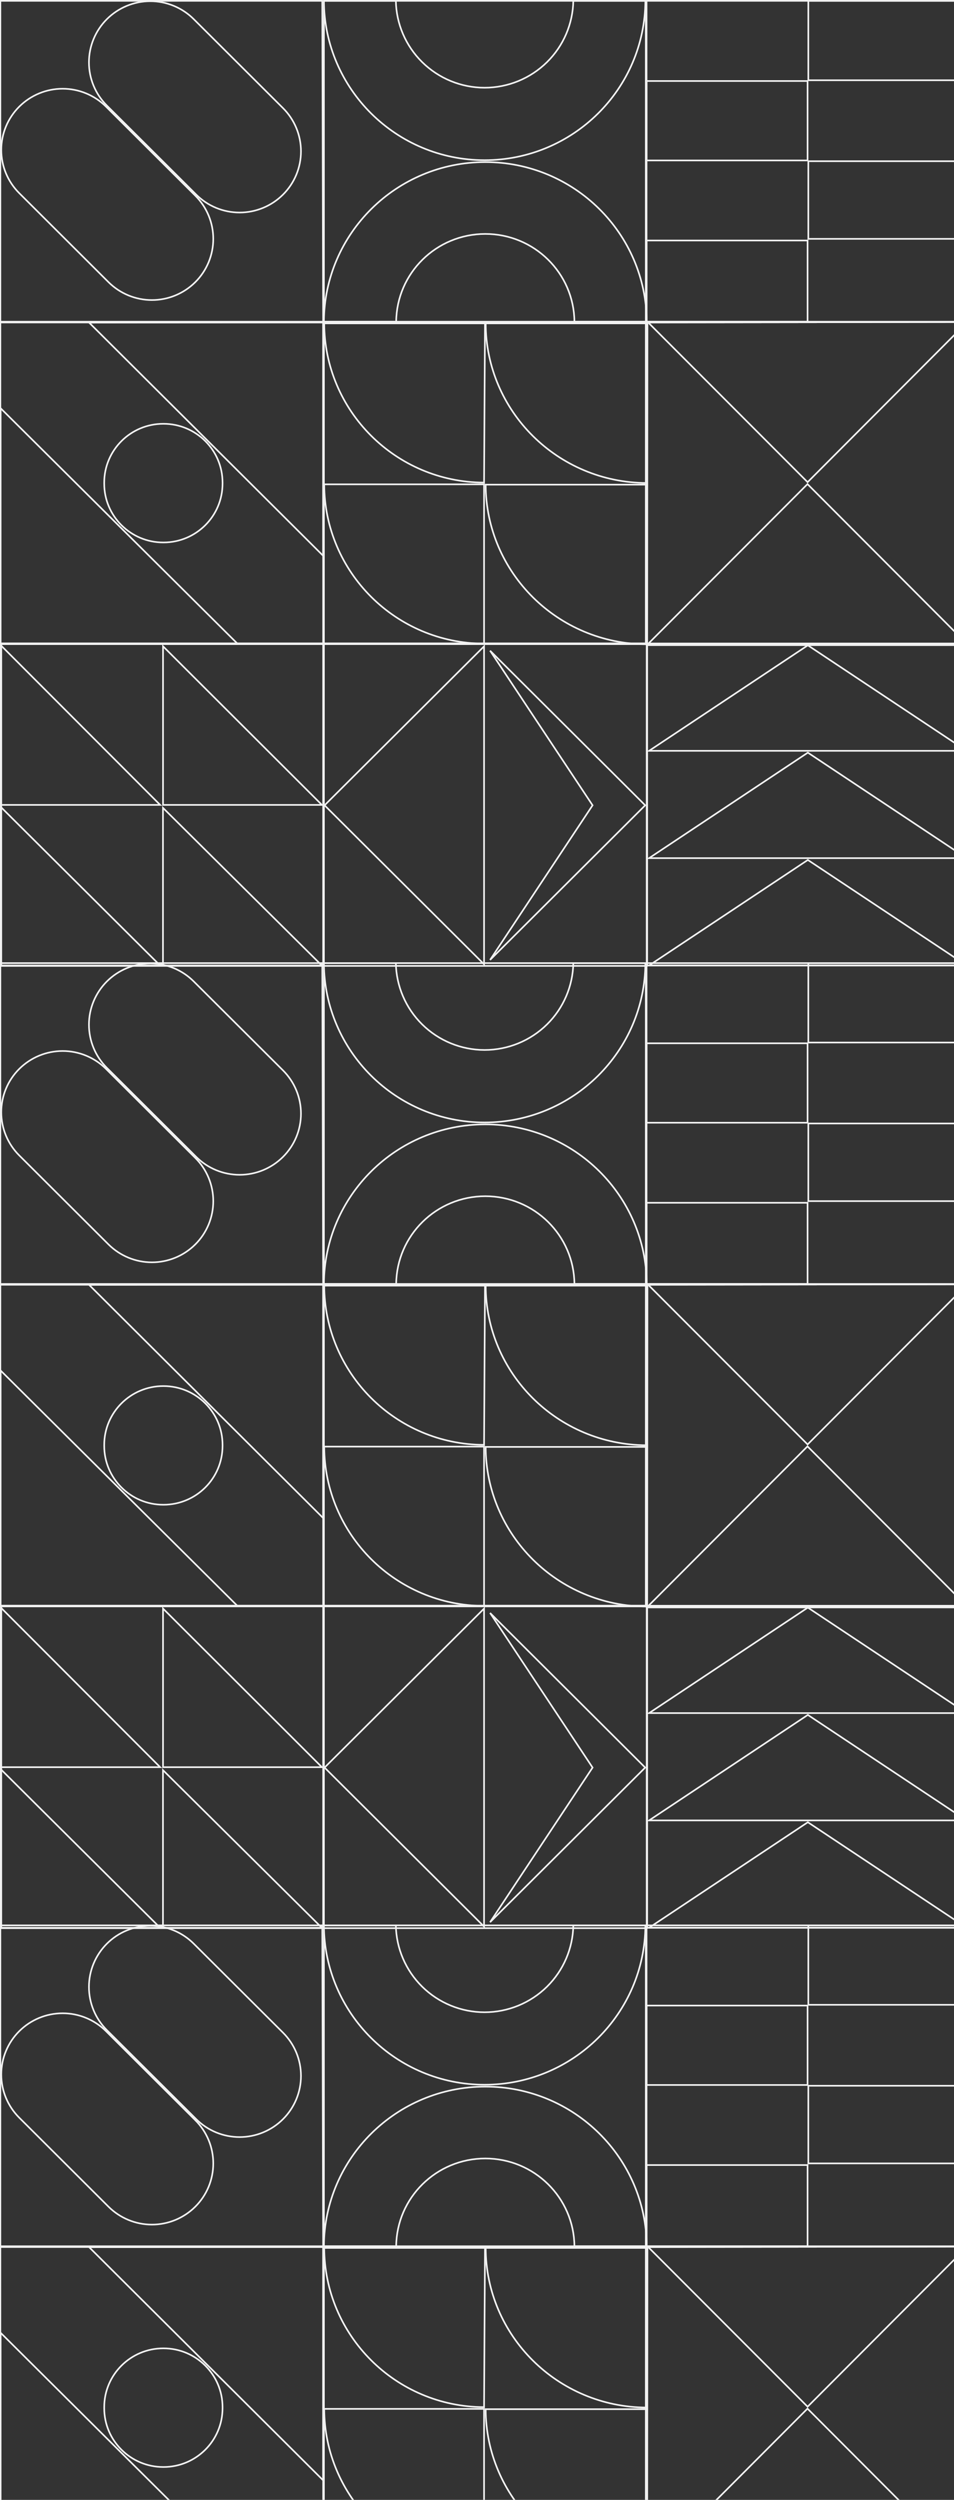 <?xml version="1.0" encoding="UTF-8"?> <svg xmlns="http://www.w3.org/2000/svg" width="375" height="982" viewBox="0 0 375 982" fill="none"><rect x="0" y="0" width="375" height="982" fill="#333333" stroke="none"/><path d="M127.324 379.426V253.024H254.203V379.426H127.324Z" stroke="#F2F2F2" stroke-width="0.647"></path><path d="M0.499 379.426V253.024H127.028V379.426H0.499Z" stroke="#F2F2F2" stroke-width="0.647"></path><path d="M-126.658 379.275V253.425H-0.154V379.275H-126.658Z" stroke="#F2F2F2" stroke-width="0.647"></path><path d="M-126.676 252.726V127.024H-0.148V252.726H-126.676Z" stroke="#F2F2F2" stroke-width="0.647"></path><path d="M0.148 252.726V126.674H127.028V252.726H0.148Z" stroke="#F2F2F2" stroke-width="0.647"></path><path d="M127.324 252.726V127.024H253.852V252.726H127.324Z" stroke="#F2F2F2" stroke-width="0.647"></path><path d="M254.398 252.777L254.499 126.673L380.676 126.499L380.701 252.777H254.398Z" stroke="#F2F2F2" stroke-width="0.647"></path><path d="M254.148 126.376V0.324H380.676V126.376H254.148Z" stroke="#F2F2F2" stroke-width="0.647"></path><path d="M127.324 126.376V0.324H253.852V126.376H127.324Z" stroke="#F2F2F2" stroke-width="0.647"></path><path d="M0.148 126.376V0.324H126.677L127.027 126.376H0.148Z" stroke="#F2F2F2" stroke-width="0.647"></path><path d="M-126.453 126.301V0.472H-0.149V126.301H-126.453Z" stroke="#F2F2F2" stroke-width="0.647"></path><path d="M254.397 379.254V253.425H380.701V379.254H254.397Z" stroke="#F2F2F2" stroke-width="0.647"></path><path d="M317.736 31.526V0.324H380.676V31.526H317.736Z" stroke="#F2F2F2" stroke-width="0.647"></path><path d="M254.148 126.376V94.474H317.44V126.376H254.148Z" stroke="#F2F2F2" stroke-width="0.647"></path><path d="M254.148 63.026V31.824H317.44V63.026H254.148Z" stroke="#F2F2F2" stroke-width="0.647"></path><path d="M317.736 93.826V63.324H381.028V93.826H317.736Z" stroke="#F2F2F2" stroke-width="0.647"></path><path d="M64.171 166.479H64.272C77.089 166.479 87.478 176.831 87.478 189.598V189.971C87.478 202.738 77.089 213.09 64.272 213.09H64.171C51.353 213.09 40.965 202.738 40.965 189.971V189.598C40.965 176.831 51.353 166.479 64.171 166.479Z" stroke="#F2F2F2" stroke-width="0.647"></path><path d="M127.027 126.624V218.321L35.036 126.734L127.027 126.624Z" stroke="#F2F2F2" stroke-width="0.647"></path><path d="M0.248 252.799V160.371L93.286 252.791L0.248 252.799Z" stroke="#F2F2F2" stroke-width="0.647"></path><path d="M-0.145 126.299L-126.452 126.299L-126.452 0.472L-0.145 0.472L-0.145 126.299Z" stroke="#F2F2F2" stroke-width="0.647"></path><path d="M-0.148 126.726L-126.676 126.726V63.674L-0.148 63.674V126.726Z" stroke="#F2F2F2" stroke-width="0.647"></path><path d="M-0.31 63.412L-63.301 126.167L-126.32 63.384L-63.329 0.628L-0.31 63.412Z" stroke="#F2F2F2" stroke-width="0.647"></path><path d="M-63.3 126.168L-94.582 95.003L-31.151 31.812L-0.277 63.434L-63.3 126.168Z" stroke="#F2F2F2" stroke-width="0.647"></path><path d="M76.765 76.848L76.993 76.618L76.765 76.848C79.005 79.079 80.782 81.728 81.994 84.643C83.206 87.558 83.83 90.683 83.83 93.838C83.83 96.994 83.206 100.118 81.994 103.033C80.782 105.949 79.005 108.598 76.765 110.829L76.993 111.058L76.765 110.829C72.241 115.335 66.105 117.867 59.708 117.867C53.31 117.867 47.174 115.335 42.65 110.829L7.566 75.876C3.043 71.369 0.502 65.257 0.502 58.884C0.502 52.511 3.043 46.399 7.566 41.892C12.09 37.387 18.225 34.855 24.622 34.855C31.02 34.855 37.155 37.387 41.678 41.892C41.678 41.892 41.678 41.892 41.678 41.892L76.765 76.848Z" stroke="#F2F2F2" stroke-width="0.647"></path><path d="M111.239 76.446L111.239 76.447C108.999 78.678 106.34 80.448 103.414 81.656C100.487 82.864 97.351 83.486 94.183 83.486C91.015 83.486 87.878 82.864 84.952 81.656C82.025 80.448 79.367 78.678 77.127 76.447L77.127 76.446L42.027 41.494C37.504 36.987 34.963 30.875 34.963 24.502C34.963 18.129 37.504 12.017 42.027 7.51L42.027 7.51C44.267 5.279 46.926 3.508 49.852 2.3C52.779 1.093 55.916 0.471 59.083 0.471C62.251 0.471 65.388 1.093 68.314 2.3C71.241 3.508 73.9 5.279 76.139 7.51L76.139 7.51L111.239 42.465C113.479 44.697 115.256 47.346 116.468 50.261C117.68 53.176 118.304 56.301 118.304 59.456C118.304 62.611 117.68 65.736 116.468 68.651C115.256 71.566 113.479 74.215 111.239 76.446Z" stroke="#F2F2F2" stroke-width="0.647"></path><path d="M190.274 378.785L127.58 316.337L190.274 253.891V378.785Z" stroke="#F2F2F2" stroke-width="0.647"></path><path d="M192.637 255.599L253.616 316.337L192.637 377.077L232.811 316.516L232.93 316.337L232.811 316.158L192.637 255.599Z" stroke="#F2F2F2" stroke-width="0.647"></path><path d="M254.78 126.673L380.219 126.5L317.453 189.405L254.78 126.673Z" stroke="#F2F2F2" stroke-width="0.647"></path><path d="M317.412 190.158L380.219 253.074L254.605 253.076L317.412 190.158Z" stroke="#F2F2F2" stroke-width="0.647"></path><path d="M317.549 337.805L379.953 379.251H255.146L317.549 337.805Z" stroke="#F2F2F2" stroke-width="0.647"></path><path d="M317.549 295.648L379.953 337.092H255.146L317.549 295.648Z" stroke="#F2F2F2" stroke-width="0.647"></path><path d="M317.549 253.49L379.953 294.936H255.146L317.549 253.49Z" stroke="#F2F2F2" stroke-width="0.647"></path><path d="M-126.676 253.024H-0.149C-0.324 287.682 -28.608 315.726 -63.402 315.726C-98.195 315.726 -126.5 287.682 -126.676 253.024Z" stroke="#F2F2F2" stroke-width="0.647"></path><path d="M-63.38 316.373C-28.575 316.373 -0.339 344.528 -0.165 379.33H-126.657C-126.483 344.529 -98.185 316.373 -63.38 316.373Z" stroke="#F2F2F2" stroke-width="0.647"></path><path d="M190.64 126.674L190.275 189.568C155.557 189.469 127.445 161.399 127.445 126.793V126.674H190.64Z" stroke="#F2F2F2" stroke-width="0.647"></path><path d="M254.203 189.726C219.232 189.617 190.923 161.531 190.923 126.907H190.923L190.923 126.899L190.92 126.77L254.203 126.674V189.726Z" stroke="#F2F2F2" stroke-width="0.647"></path><path d="M254.203 253.076C219.288 252.989 191.006 224.964 190.912 190.374H254.203V253.076Z" stroke="#F2F2F2" stroke-width="0.647"></path><path d="M190.274 252.835C155.618 252.747 127.539 224.777 127.445 190.253H190.274V252.835Z" stroke="#F2F2F2" stroke-width="0.647"></path><path d="M155.732 126.376H127.324C127.5 91.718 155.836 63.674 190.765 63.674C225.694 63.674 254.027 91.72 254.202 126.376H225.795C225.62 107.3 210.003 91.893 190.765 91.893C171.527 91.893 155.907 107.3 155.732 126.376Z" stroke="#F2F2F2" stroke-width="0.647"></path><path d="M215.038 24.381C221.494 18.005 225.194 9.372 225.357 0.325H253.686C253.511 34.924 225.254 62.921 190.479 62.921C155.705 62.921 127.498 34.925 127.323 0.325H155.604C155.768 9.372 159.468 18.005 165.924 24.381C172.457 30.833 181.283 34.453 190.481 34.453C199.679 34.453 208.505 30.833 215.038 24.381Z" stroke="#F2F2F2" stroke-width="0.647"></path><path d="M64.082 253.874L126.543 316.185H64.082V253.874Z" stroke="#F2F2F2" stroke-width="0.647"></path><path d="M0.324 253.482L62.957 316.185H0.324V253.482Z" stroke="#F2F2F2" stroke-width="0.647"></path><path d="M64.061 317.343L126.522 379.276H64.061V317.343Z" stroke="#F2F2F2" stroke-width="0.647"></path><path d="M0.324 317.003L62.953 379.275H0.324V317.003Z" stroke="#F2F2F2" stroke-width="0.647"></path><path d="M-62.977 252.778C-62.896 218.237 -34.818 190.249 -0.149 190.148V252.778H-62.977Z" stroke="#F2F2F2" stroke-width="0.647"></path><path d="M-63.088 189.376C-62.986 154.78 -34.862 126.754 -0.148 126.674V189.376H-63.088Z" stroke="#F2F2F2" stroke-width="0.647"></path><path d="M127.324 757.426V631.024H254.203V757.426H127.324Z" stroke="#F2F2F2" stroke-width="0.647"></path><path d="M0.499 757.426V631.024H127.028V757.426H0.499Z" stroke="#F2F2F2" stroke-width="0.647"></path><path d="M-126.658 757.275V631.425H-0.154V757.275H-126.658Z" stroke="#F2F2F2" stroke-width="0.647"></path><path d="M-126.676 630.726V505.024H-0.148V630.726H-126.676Z" stroke="#F2F2F2" stroke-width="0.647"></path><path d="M0.148 630.726V504.674H127.028V630.726H0.148Z" stroke="#F2F2F2" stroke-width="0.647"></path><path d="M127.324 630.726V505.024H253.852V630.726H127.324Z" stroke="#F2F2F2" stroke-width="0.647"></path><path d="M254.398 630.777L254.499 504.673L380.676 504.499L380.701 630.777H254.398Z" stroke="#F2F2F2" stroke-width="0.647"></path><path d="M254.148 504.376V378.324H380.676V504.376H254.148Z" stroke="#F2F2F2" stroke-width="0.647"></path><path d="M127.324 504.376V378.324H253.852V504.376H127.324Z" stroke="#F2F2F2" stroke-width="0.647"></path><path d="M0.148 504.376V378.324H126.677L127.027 504.376H0.148Z" stroke="#F2F2F2" stroke-width="0.647"></path><path d="M-126.453 504.301V378.472H-0.149V504.301H-126.453Z" stroke="#F2F2F2" stroke-width="0.647"></path><path d="M254.397 757.254V631.425H380.701V757.254H254.397Z" stroke="#F2F2F2" stroke-width="0.647"></path><path d="M317.736 409.526V378.324H380.676V409.526H317.736Z" stroke="#F2F2F2" stroke-width="0.647"></path><path d="M254.148 504.376V472.474H317.44V504.376H254.148Z" stroke="#F2F2F2" stroke-width="0.647"></path><path d="M254.148 441.026V409.824H317.44V441.026H254.148Z" stroke="#F2F2F2" stroke-width="0.647"></path><path d="M317.736 471.826V441.324H381.028V471.826H317.736Z" stroke="#F2F2F2" stroke-width="0.647"></path><path d="M64.171 544.479H64.272C77.089 544.479 87.478 554.831 87.478 567.598V567.971C87.478 580.738 77.089 591.09 64.272 591.09H64.171C51.353 591.09 40.965 580.738 40.965 567.971V567.598C40.965 554.831 51.353 544.479 64.171 544.479Z" stroke="#F2F2F2" stroke-width="0.647"></path><path d="M127.027 504.624V596.321L35.036 504.734L127.027 504.624Z" stroke="#F2F2F2" stroke-width="0.647"></path><path d="M0.248 630.799V538.371L93.286 630.791L0.248 630.799Z" stroke="#F2F2F2" stroke-width="0.647"></path><path d="M-0.145 504.299H-126.452L-126.452 378.472H-0.145L-0.145 504.299Z" stroke="#F2F2F2" stroke-width="0.647"></path><path d="M-0.148 504.726H-126.676V441.674H-0.148V504.726Z" stroke="#F2F2F2" stroke-width="0.647"></path><path d="M-0.31 441.412L-63.301 504.167L-126.32 441.384L-63.329 378.628L-0.31 441.412Z" stroke="#F2F2F2" stroke-width="0.647"></path><path d="M-63.3 504.168L-94.582 473.003L-31.151 409.812L-0.277 441.433L-63.3 504.168Z" stroke="#F2F2F2" stroke-width="0.647"></path><path d="M76.765 454.848L76.993 454.618L76.765 454.848C79.005 457.079 80.782 459.728 81.994 462.643C83.206 465.558 83.83 468.683 83.83 471.838C83.83 474.994 83.206 478.118 81.994 481.033C80.782 483.949 79.005 486.598 76.765 488.829L76.993 489.058L76.765 488.829C72.241 493.335 66.105 495.867 59.708 495.867C53.31 495.867 47.174 493.335 42.65 488.829L7.566 453.876C3.043 449.369 0.502 443.257 0.502 436.884C0.502 430.511 3.043 424.399 7.566 419.893C12.09 415.387 18.225 412.855 24.622 412.855C31.02 412.855 37.155 415.387 41.678 419.893C41.678 419.893 41.678 419.893 41.678 419.893L76.765 454.848Z" stroke="#F2F2F2" stroke-width="0.647"></path><path d="M111.239 454.446L111.239 454.446C108.999 456.678 106.34 458.448 103.414 459.656C100.487 460.864 97.351 461.486 94.183 461.486C91.015 461.486 87.878 460.864 84.952 459.656C82.025 458.448 79.367 456.678 77.127 454.446L77.127 454.446L42.027 419.494C37.504 414.987 34.963 408.875 34.963 402.502C34.963 396.129 37.504 390.017 42.027 385.51L42.027 385.51C44.267 383.279 46.926 381.508 49.852 380.3C52.779 379.093 55.916 378.471 59.083 378.471C62.251 378.471 65.388 379.093 68.314 380.3C71.241 381.508 73.9 383.279 76.139 385.51L76.139 385.51L111.239 420.466C113.479 422.697 115.256 425.346 116.468 428.261C117.68 431.176 118.304 434.301 118.304 437.456C118.304 440.611 117.68 443.736 116.468 446.651C115.256 449.566 113.479 452.215 111.239 454.446Z" stroke="#F2F2F2" stroke-width="0.647"></path><path d="M190.274 756.785L127.58 694.337L190.274 631.891V756.785Z" stroke="#F2F2F2" stroke-width="0.647"></path><path d="M192.637 633.599L253.616 694.337L192.637 755.077L232.811 694.516L232.93 694.337L232.811 694.158L192.637 633.599Z" stroke="#F2F2F2" stroke-width="0.647"></path><path d="M254.78 504.673L380.219 504.5L317.453 567.405L254.78 504.673Z" stroke="#F2F2F2" stroke-width="0.647"></path><path d="M317.412 568.158L380.219 631.074L254.605 631.076L317.412 568.158Z" stroke="#F2F2F2" stroke-width="0.647"></path><path d="M317.549 715.805L379.953 757.251H255.146L317.549 715.805Z" stroke="#F2F2F2" stroke-width="0.647"></path><path d="M317.549 673.648L379.953 715.092H255.146L317.549 673.648Z" stroke="#F2F2F2" stroke-width="0.647"></path><path d="M317.549 631.49L379.953 672.936H255.146L317.549 631.49Z" stroke="#F2F2F2" stroke-width="0.647"></path><path d="M-126.676 631.024H-0.149C-0.324 665.682 -28.608 693.726 -63.402 693.726C-98.195 693.726 -126.5 665.682 -126.676 631.024Z" stroke="#F2F2F2" stroke-width="0.647"></path><path d="M-63.38 694.373C-28.575 694.373 -0.339 722.528 -0.165 757.33H-126.657C-126.483 722.529 -98.185 694.373 -63.38 694.373Z" stroke="#F2F2F2" stroke-width="0.647"></path><path d="M190.64 504.674L190.275 567.568C155.557 567.469 127.445 539.399 127.445 504.793V504.674H190.64Z" stroke="#F2F2F2" stroke-width="0.647"></path><path d="M254.203 567.726C219.232 567.617 190.923 539.531 190.923 504.907H190.923L190.923 504.898L190.92 504.77L254.203 504.674V567.726Z" stroke="#F2F2F2" stroke-width="0.647"></path><path d="M254.203 631.076C219.288 630.989 191.006 602.964 190.912 568.374H254.203V631.076Z" stroke="#F2F2F2" stroke-width="0.647"></path><path d="M190.274 630.835C155.618 630.747 127.539 602.777 127.445 568.253H190.274V630.835Z" stroke="#F2F2F2" stroke-width="0.647"></path><path d="M155.732 504.376H127.324C127.5 469.718 155.836 441.674 190.765 441.674C225.694 441.674 254.027 469.72 254.202 504.376H225.795C225.62 485.3 210.003 469.893 190.765 469.893C171.527 469.893 155.907 485.3 155.732 504.376Z" stroke="#F2F2F2" stroke-width="0.647"></path><path d="M215.038 402.381C221.494 396.005 225.194 387.372 225.357 378.325H253.686C253.511 412.924 225.254 440.921 190.479 440.921C155.705 440.921 127.498 412.925 127.323 378.325H155.604C155.768 387.372 159.468 396.005 165.924 402.381C172.457 408.833 181.283 412.453 190.481 412.453C199.679 412.453 208.505 408.833 215.038 402.381Z" stroke="#F2F2F2" stroke-width="0.647"></path><path d="M64.082 631.874L126.543 694.185H64.082V631.874Z" stroke="#F2F2F2" stroke-width="0.647"></path><path d="M0.324 631.482L62.957 694.185H0.324V631.482Z" stroke="#F2F2F2" stroke-width="0.647"></path><path d="M64.061 695.343L126.522 757.276H64.061V695.343Z" stroke="#F2F2F2" stroke-width="0.647"></path><path d="M0.324 695.003L62.953 757.275H0.324V695.003Z" stroke="#F2F2F2" stroke-width="0.647"></path><path d="M-62.977 630.778C-62.896 596.237 -34.818 568.249 -0.149 568.148V630.778H-62.977Z" stroke="#F2F2F2" stroke-width="0.647"></path><path d="M-63.088 567.376C-62.986 532.78 -34.862 504.754 -0.148 504.674V567.376H-63.088Z" stroke="#F2F2F2" stroke-width="0.647"></path><path d="M-126.676 1008.73V883.024H-0.148V1008.73H-126.676Z" stroke="#F2F2F2" stroke-width="0.647"></path><path d="M0.148 1008.73V882.674H127.028V1008.73H0.148Z" stroke="#F2F2F2" stroke-width="0.647"></path><path d="M127.324 1008.73V883.024H253.852V1008.73H127.324Z" stroke="#F2F2F2" stroke-width="0.647"></path><path d="M254.398 1008.78L254.499 882.673L380.676 882.499L380.701 1008.78H254.398Z" stroke="#F2F2F2" stroke-width="0.647"></path><path d="M254.148 882.376V756.324H380.676V882.376H254.148Z" stroke="#F2F2F2" stroke-width="0.647"></path><path d="M127.324 882.376V756.324H253.852V882.376H127.324Z" stroke="#F2F2F2" stroke-width="0.647"></path><path d="M0.148 882.376V756.324H126.677L127.027 882.376H0.148Z" stroke="#F2F2F2" stroke-width="0.647"></path><path d="M-126.453 882.301V756.472H-0.149V882.301H-126.453Z" stroke="#F2F2F2" stroke-width="0.647"></path><path d="M317.736 787.526V756.324H380.676V787.526H317.736Z" stroke="#F2F2F2" stroke-width="0.647"></path><path d="M254.148 882.376V850.474H317.44V882.376H254.148Z" stroke="#F2F2F2" stroke-width="0.647"></path><path d="M254.148 819.026V787.824H317.44V819.026H254.148Z" stroke="#F2F2F2" stroke-width="0.647"></path><path d="M317.736 849.826V819.324H381.028V849.826H317.736Z" stroke="#F2F2F2" stroke-width="0.647"></path><path d="M64.171 922.479H64.272C77.089 922.479 87.478 932.831 87.478 945.598V945.971C87.478 958.738 77.089 969.09 64.272 969.09H64.171C51.353 969.09 40.965 958.738 40.965 945.971V945.598C40.965 932.831 51.353 922.479 64.171 922.479Z" stroke="#F2F2F2" stroke-width="0.647"></path><path d="M127.027 882.625V974.321L35.036 882.734L127.027 882.625Z" stroke="#F2F2F2" stroke-width="0.647"></path><path d="M0.248 1008.8V916.371L93.286 1008.79L0.248 1008.8Z" stroke="#F2F2F2" stroke-width="0.647"></path><path d="M-0.145 882.299H-126.452L-126.452 756.472H-0.145L-0.145 882.299Z" stroke="#F2F2F2" stroke-width="0.647"></path><path d="M-0.148 882.726H-126.676V819.674H-0.148V882.726Z" stroke="#F2F2F2" stroke-width="0.647"></path><path d="M-0.31 819.412L-63.301 882.167L-126.32 819.384L-63.329 756.629L-0.31 819.412Z" stroke="#F2F2F2" stroke-width="0.647"></path><path d="M-63.3 882.168L-94.582 851.003L-31.151 787.812L-0.277 819.433L-63.3 882.168Z" stroke="#F2F2F2" stroke-width="0.647"></path><path d="M76.765 832.848L76.993 832.618L76.765 832.848C79.005 835.079 80.782 837.728 81.994 840.643C83.206 843.558 83.83 846.683 83.83 849.838C83.83 852.994 83.206 856.118 81.994 859.033C80.782 861.949 79.005 864.598 76.765 866.829L76.993 867.058L76.765 866.829C72.241 871.335 66.105 873.867 59.708 873.867C53.31 873.867 47.174 871.335 42.65 866.829L7.566 831.876C3.043 827.369 0.502 821.257 0.502 814.884C0.502 808.512 3.043 802.399 7.566 797.893C12.09 793.387 18.225 790.855 24.622 790.855C31.02 790.855 37.155 793.387 41.678 797.893C41.678 797.893 41.678 797.893 41.678 797.893L76.765 832.848Z" stroke="#F2F2F2" stroke-width="0.647"></path><path d="M111.239 832.446L111.239 832.446C108.999 834.678 106.34 836.448 103.414 837.656C100.487 838.864 97.351 839.486 94.183 839.486C91.015 839.486 87.878 838.864 84.952 837.656C82.025 836.448 79.367 834.678 77.127 832.446L77.127 832.446L42.027 797.494C37.504 792.987 34.963 786.875 34.963 780.502C34.963 774.129 37.504 768.017 42.027 763.51L42.027 763.51C44.267 761.279 46.926 759.508 49.852 758.3C52.779 757.093 55.916 756.471 59.083 756.471C62.251 756.471 65.388 757.093 68.314 758.3C71.241 759.508 73.9 761.279 76.139 763.51L76.139 763.51L111.239 798.465C113.479 800.697 115.256 803.345 116.468 806.261C117.68 809.176 118.304 812.3 118.304 815.456C118.304 818.611 117.68 821.736 116.468 824.651C115.256 827.566 113.479 830.215 111.239 832.446Z" stroke="#F2F2F2" stroke-width="0.647"></path><path d="M254.78 882.673L380.219 882.5L317.453 945.405L254.78 882.673Z" stroke="#F2F2F2" stroke-width="0.647"></path><path d="M317.412 946.158L380.219 1009.07L254.605 1009.08L317.412 946.158Z" stroke="#F2F2F2" stroke-width="0.647"></path><path d="M190.64 882.674L190.275 945.568C155.557 945.469 127.445 917.399 127.445 882.793V882.674H190.64Z" stroke="#F2F2F2" stroke-width="0.647"></path><path d="M254.203 945.726C219.232 945.617 190.923 917.531 190.923 882.907H190.923L190.923 882.898L190.92 882.77L254.203 882.674V945.726Z" stroke="#F2F2F2" stroke-width="0.647"></path><path d="M254.203 1009.08C219.288 1008.99 191.006 980.964 190.912 946.374H254.203V1009.08Z" stroke="#F2F2F2" stroke-width="0.647"></path><path d="M190.274 1008.84C155.618 1008.75 127.539 980.778 127.445 946.253H190.274V1008.84Z" stroke="#F2F2F2" stroke-width="0.647"></path><path d="M155.732 882.376H127.324C127.5 847.718 155.836 819.674 190.765 819.674C225.694 819.674 254.027 847.72 254.202 882.376H225.795C225.62 863.3 210.003 847.893 190.765 847.893C171.527 847.893 155.907 863.3 155.732 882.376Z" stroke="#F2F2F2" stroke-width="0.647"></path><path d="M215.038 780.381C221.494 774.005 225.194 765.372 225.357 756.324H253.686C253.511 790.924 225.254 818.921 190.479 818.921C155.705 818.921 127.498 790.925 127.323 756.324H155.604C155.768 765.372 159.468 774.005 165.924 780.381C172.457 786.833 181.283 790.453 190.481 790.453C199.679 790.453 208.505 786.833 215.038 780.381Z" stroke="#F2F2F2" stroke-width="0.647"></path><path d="M-62.977 1008.78C-62.896 974.237 -34.818 946.249 -0.149 946.148V1008.78H-62.977Z" stroke="#F2F2F2" stroke-width="0.647"></path><path d="M-63.088 945.376C-62.986 910.78 -34.862 882.754 -0.148 882.674V945.376H-63.088Z" stroke="#F2F2F2" stroke-width="0.647"></path></svg> 